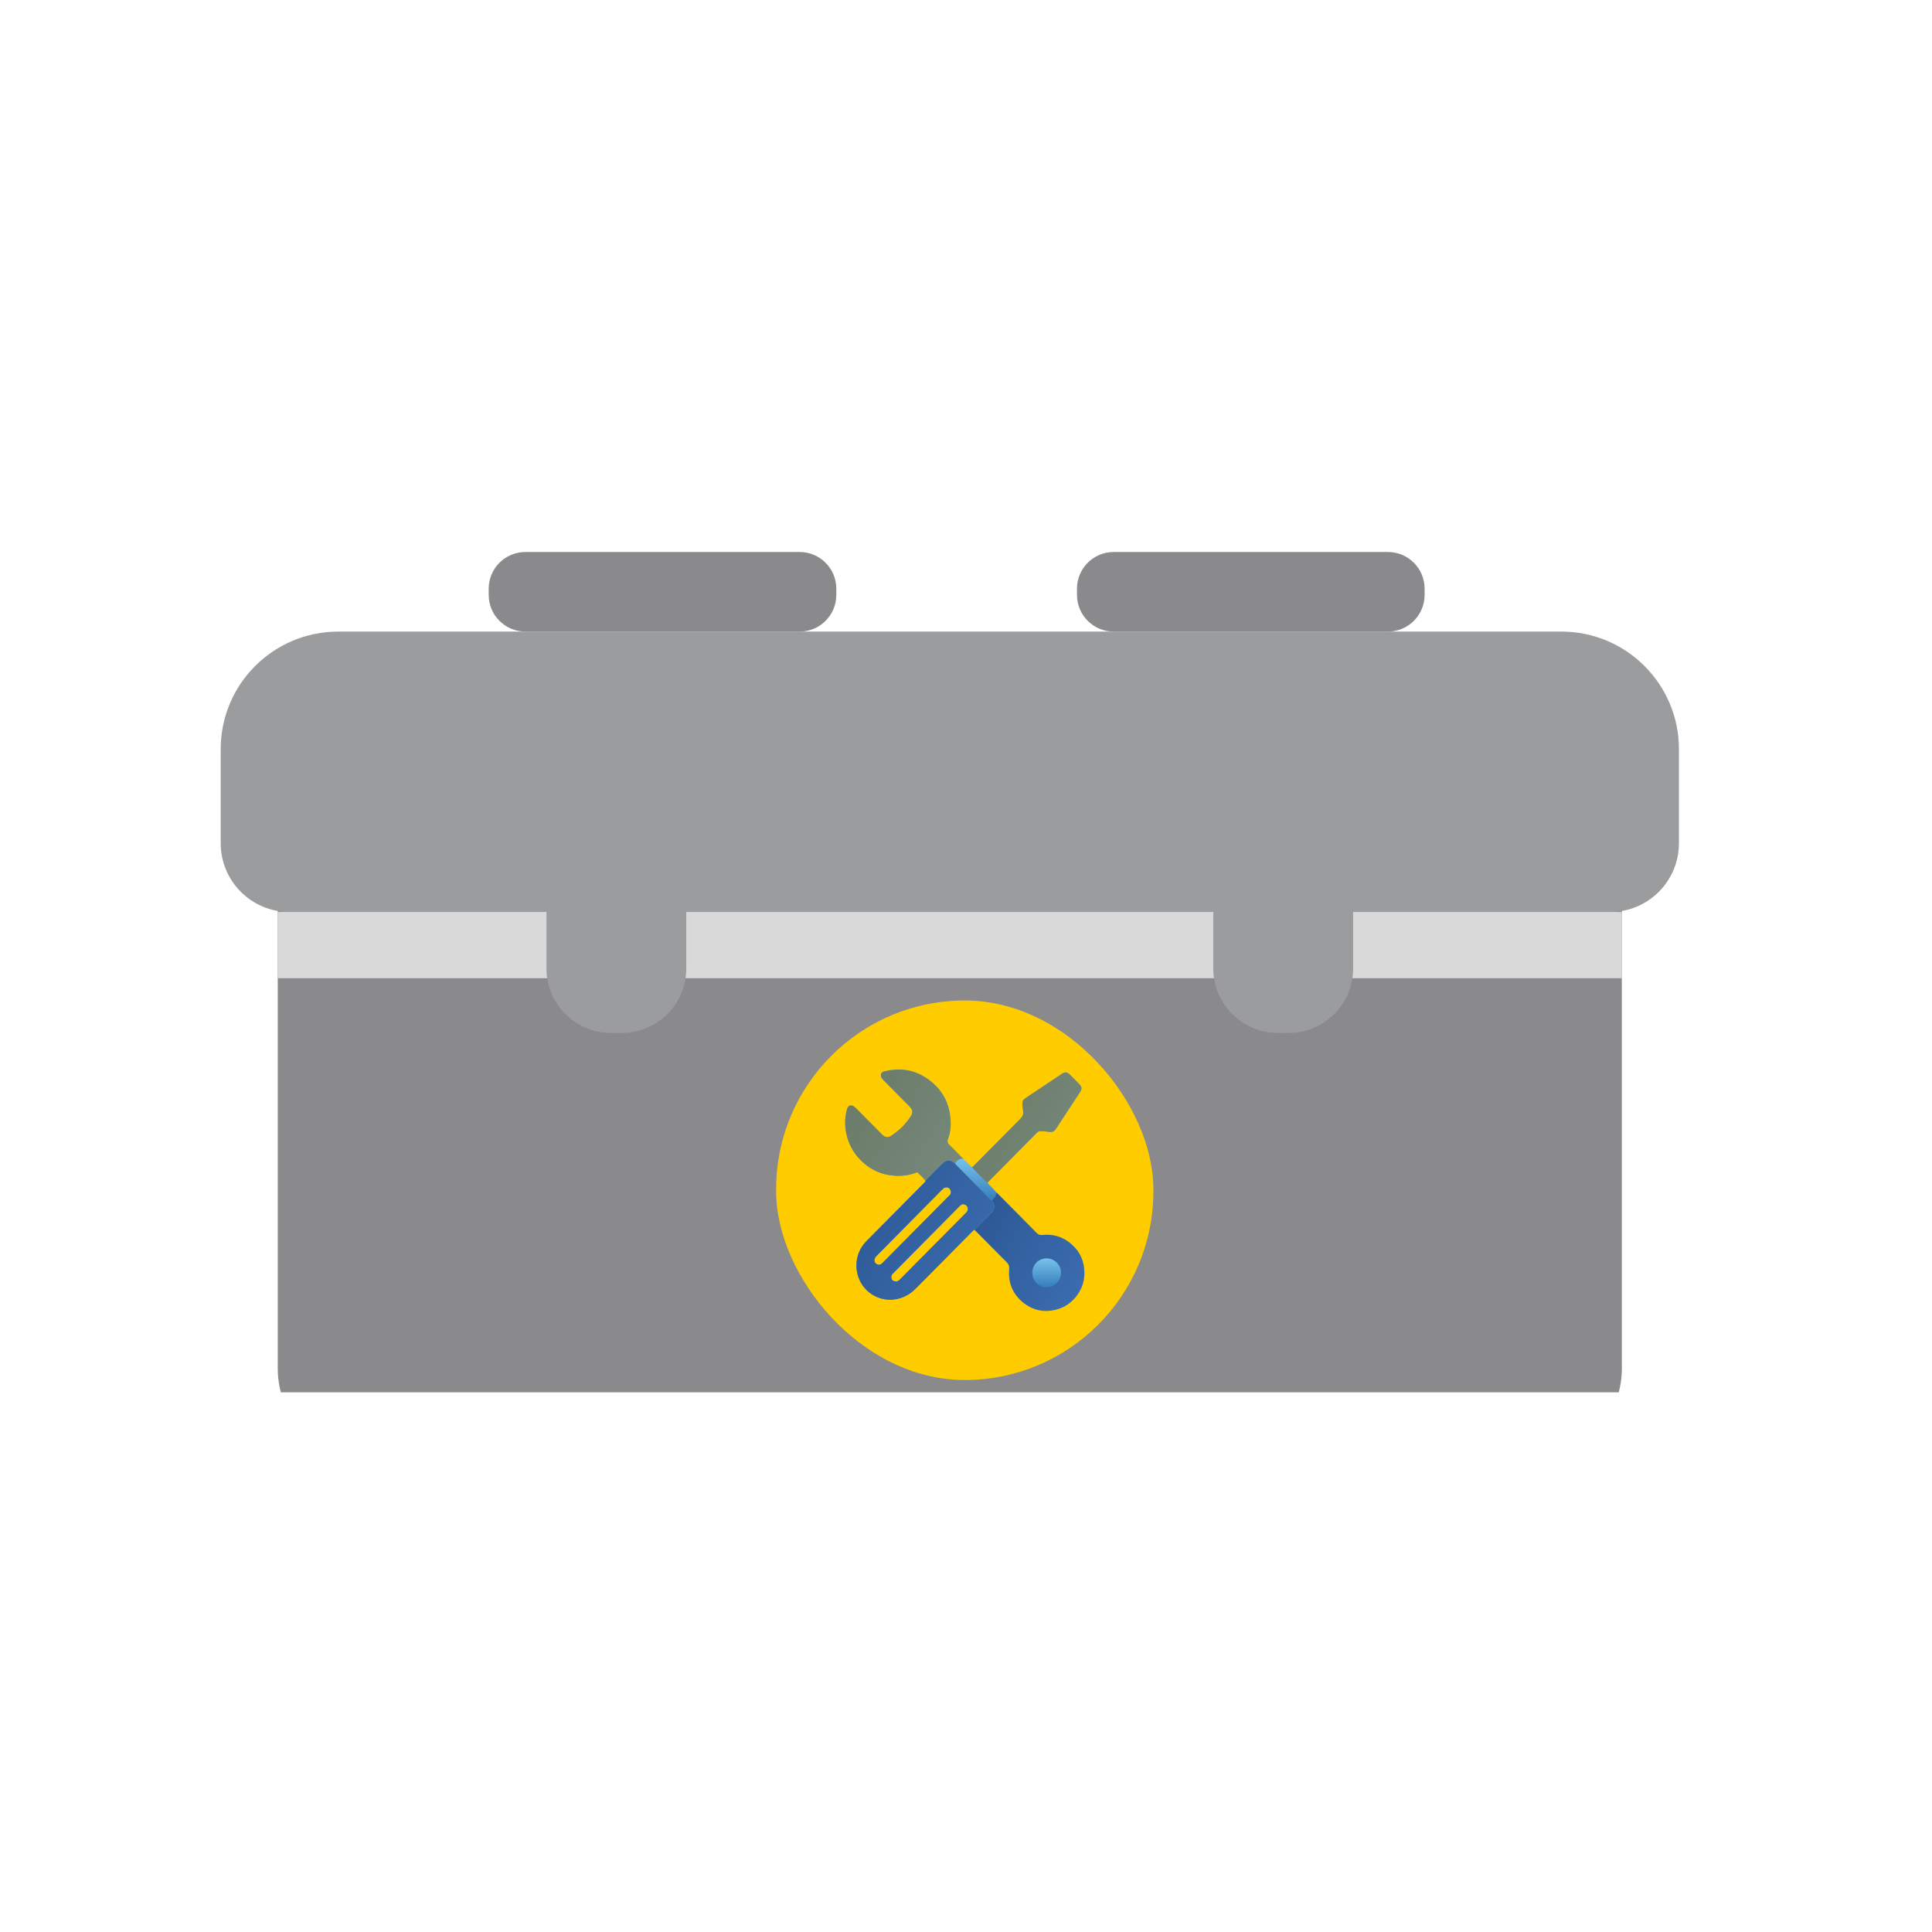 <svg width="56" height="56" viewBox="0 0 56 56" fill="none" xmlns="http://www.w3.org/2000/svg">
<g clip-path="url(#clip0_15706_1273)">
<g filter="url(#filter0_di_15706_1273)">
<path d="M8.051 19.86H47.01V37.666C47.01 39.156 45.801 40.365 44.311 40.365H10.75C9.261 40.365 8.051 39.156 8.051 37.666V19.86Z" fill="#8A8A8C"/>
</g>
<path d="M9.803 18.307H45.259C47.141 18.307 48.665 19.836 48.665 21.713V24.441C48.665 25.539 47.775 26.434 46.672 26.434H8.39C7.292 26.434 6.397 25.544 6.397 24.441V21.713C6.397 19.831 7.926 18.307 9.803 18.307Z" fill="#9B9C9E"/>
<g style="mix-blend-mode:multiply">
<path d="M47.01 26.434H8.052V28.354H47.01V26.434Z" fill="#D9D9D9"/>
</g>
<path d="M23.177 16H15.23C14.642 16 14.165 16.476 14.165 17.064V17.243C14.165 17.831 14.642 18.307 15.23 18.307H23.177C23.765 18.307 24.241 17.831 24.241 17.243V17.064C24.241 16.476 23.765 16 23.177 16Z" fill="#8A8A8C"/>
<path d="M40.228 16H32.281C31.693 16 31.217 16.476 31.217 17.064V17.243C31.217 17.831 31.693 18.307 32.281 18.307H40.228C40.816 18.307 41.293 17.831 41.293 17.243V17.064C41.293 16.476 40.816 16 40.228 16Z" fill="#8A8A8C"/>
<path d="M18.02 23.328H17.711C16.677 23.328 15.839 24.166 15.839 25.2V28.069C15.839 29.102 16.677 29.941 17.711 29.941H18.02C19.054 29.941 19.892 29.102 19.892 28.069V25.2C19.892 24.166 19.054 23.328 18.02 23.328Z" fill="#9B9C9E"/>
<path d="M37.349 23.328H37.039C36.006 23.328 35.167 24.166 35.167 25.2V28.069C35.167 29.102 36.006 29.941 37.039 29.941H37.349C38.383 29.941 39.221 29.102 39.221 28.069V25.2C39.221 24.166 38.383 23.328 37.349 23.328Z" fill="#9B9C9E"/>
</g>
<rect x="22.497" y="29" width="10.934" height="11" rx="5.467" fill="#FFCC00"/>
<g opacity="0.7">
<path d="M27.675 33.726C27.632 33.707 27.597 33.673 27.548 33.663C27.462 33.648 27.393 33.675 27.334 33.735C27.166 33.903 26.998 34.071 26.83 34.239C26.775 34.134 26.676 34.07 26.598 33.986C26.582 33.968 26.561 33.985 26.545 33.992C26.333 34.074 26.111 34.094 25.889 34.075C25.562 34.046 25.271 33.923 25.022 33.7C24.814 33.515 24.665 33.293 24.578 33.029C24.48 32.734 24.47 32.435 24.555 32.134C24.581 32.045 24.671 32.015 24.747 32.068C24.794 32.102 24.834 32.144 24.874 32.184C25.105 32.417 25.335 32.65 25.566 32.882C25.659 32.976 25.739 32.984 25.848 32.911C26.07 32.763 26.256 32.579 26.401 32.352C26.463 32.253 26.456 32.168 26.373 32.084C26.122 31.831 25.871 31.578 25.621 31.324C25.58 31.282 25.533 31.243 25.533 31.174C25.533 31.11 25.563 31.071 25.619 31.057C26.144 30.922 26.616 31.026 27.03 31.382C27.33 31.64 27.5 31.971 27.544 32.361C27.569 32.576 27.561 32.797 27.481 33.004C27.451 33.082 27.461 33.132 27.522 33.19C27.66 33.321 27.79 33.461 27.923 33.596C27.819 33.598 27.756 33.679 27.675 33.727L27.675 33.726Z" fill="url(#paint0_linear_15706_1273)"/>
<path d="M27.675 33.726C27.632 33.707 27.597 33.673 27.548 33.663C27.462 33.648 27.393 33.675 27.334 33.735C27.166 33.903 26.998 34.071 26.83 34.239C26.775 34.134 26.676 34.07 26.598 33.986C26.582 33.968 26.561 33.985 26.545 33.992C26.333 34.074 26.111 34.094 25.889 34.075C25.562 34.046 25.271 33.923 25.022 33.7C24.814 33.515 24.665 33.293 24.578 33.029C24.48 32.734 24.47 32.435 24.555 32.134C24.581 32.045 24.671 32.015 24.747 32.068C24.794 32.102 24.834 32.144 24.874 32.184C25.105 32.417 25.335 32.65 25.566 32.882C25.659 32.976 25.739 32.984 25.848 32.911C26.07 32.763 26.256 32.579 26.401 32.352C26.463 32.253 26.456 32.168 26.373 32.084C26.122 31.831 25.871 31.578 25.621 31.324C25.58 31.282 25.533 31.243 25.533 31.174C25.533 31.11 25.563 31.071 25.619 31.057C26.144 30.922 26.616 31.026 27.03 31.382C27.33 31.64 27.5 31.971 27.544 32.361C27.569 32.576 27.561 32.797 27.481 33.004C27.451 33.082 27.461 33.132 27.522 33.19C27.66 33.321 27.79 33.461 27.923 33.596C27.819 33.598 27.756 33.679 27.675 33.727L27.675 33.726Z" fill="url(#paint1_linear_15706_1273)"/>
</g>
<path d="M28.239 35.646C28.391 35.49 28.543 35.334 28.696 35.179C28.828 35.044 28.838 34.964 28.74 34.804C28.735 34.788 28.741 34.774 28.752 34.765C28.816 34.71 28.855 34.64 28.871 34.557C28.893 34.576 28.916 34.593 28.936 34.614C29.305 34.986 29.676 35.358 30.044 35.733C30.097 35.787 30.144 35.804 30.224 35.796C30.51 35.766 30.774 35.838 31.004 36.019C31.31 36.26 31.45 36.581 31.43 36.967C31.418 37.199 31.332 37.41 31.183 37.594C31.021 37.792 30.817 37.916 30.572 37.971C30.248 38.044 29.948 37.978 29.685 37.778C29.363 37.532 29.218 37.196 29.251 36.792C29.26 36.692 29.231 36.637 29.168 36.575C28.876 36.285 28.588 35.99 28.298 35.698C28.279 35.679 28.258 35.663 28.239 35.646V35.646Z" fill="url(#paint2_linear_15706_1273)"/>
<g opacity="0.7">
<path d="M28.169 33.83C28.202 33.828 28.218 33.8 28.237 33.78C28.681 33.333 29.125 32.884 29.569 32.436C29.637 32.368 29.676 32.298 29.654 32.192C29.64 32.126 29.635 32.054 29.635 31.984C29.635 31.922 29.658 31.873 29.711 31.838C30.068 31.6 30.424 31.361 30.781 31.123C30.867 31.066 30.934 31.072 31.007 31.143C31.102 31.236 31.195 31.331 31.287 31.426C31.358 31.499 31.366 31.563 31.312 31.647C31.075 32.009 30.837 32.371 30.599 32.733C30.555 32.799 30.493 32.822 30.413 32.809C30.333 32.795 30.252 32.791 30.171 32.786C30.12 32.782 30.079 32.809 30.044 32.844C29.581 33.31 29.119 33.777 28.657 34.244C28.643 34.258 28.628 34.271 28.628 34.293C28.598 34.307 28.584 34.282 28.568 34.267C28.443 34.142 28.319 34.017 28.196 33.891C28.18 33.875 28.156 33.86 28.169 33.831V33.83Z" fill="url(#paint3_linear_15706_1273)"/>
<path d="M28.169 33.83C28.202 33.828 28.218 33.8 28.237 33.78C28.681 33.333 29.125 32.884 29.569 32.436C29.637 32.368 29.676 32.298 29.654 32.192C29.64 32.126 29.635 32.054 29.635 31.984C29.635 31.922 29.658 31.873 29.711 31.838C30.068 31.6 30.424 31.361 30.781 31.123C30.867 31.066 30.934 31.072 31.007 31.143C31.102 31.236 31.195 31.331 31.287 31.426C31.358 31.499 31.366 31.563 31.312 31.647C31.075 32.009 30.837 32.371 30.599 32.733C30.555 32.799 30.493 32.822 30.413 32.809C30.333 32.795 30.252 32.791 30.171 32.786C30.12 32.782 30.079 32.809 30.044 32.844C29.581 33.31 29.119 33.777 28.657 34.244C28.643 34.258 28.628 34.271 28.628 34.293C28.598 34.307 28.584 34.282 28.568 34.267C28.443 34.142 28.319 34.017 28.196 33.891C28.18 33.875 28.156 33.86 28.169 33.831V33.83Z" fill="url(#paint4_linear_15706_1273)"/>
</g>
<path d="M28.169 33.83C28.316 33.99 28.468 34.145 28.627 34.292C28.704 34.384 28.804 34.456 28.87 34.557C28.895 34.676 28.807 34.735 28.739 34.804C28.709 34.802 28.695 34.778 28.677 34.759C28.358 34.439 28.041 34.118 27.723 33.797C27.703 33.776 27.678 33.759 27.675 33.727C27.74 33.651 27.801 33.564 27.922 33.597C28.015 33.663 28.084 33.756 28.169 33.83H28.169Z" fill="url(#paint5_linear_15706_1273)"/>
<path fill-rule="evenodd" clip-rule="evenodd" d="M28.237 35.645L28.219 35.661C28.206 35.674 28.192 35.686 28.179 35.699C27.996 35.884 27.812 36.069 27.629 36.254L27.629 36.255C27.262 36.625 26.895 36.996 26.527 37.365C26.206 37.688 25.724 37.763 25.341 37.557C24.761 37.243 24.645 36.452 25.114 35.975C25.493 35.59 25.873 35.207 26.254 34.823L26.254 34.823C26.428 34.648 26.602 34.472 26.776 34.297C26.788 34.285 26.799 34.272 26.811 34.259L26.829 34.239C26.84 34.209 26.86 34.185 26.882 34.163C26.941 34.104 26.999 34.045 27.057 33.986L27.057 33.986L27.057 33.986C27.139 33.904 27.221 33.821 27.303 33.739C27.43 33.611 27.543 33.607 27.682 33.72C27.701 33.748 27.724 33.773 27.747 33.797C28.056 34.108 28.365 34.42 28.673 34.731C28.697 34.756 28.722 34.778 28.749 34.798C28.849 34.926 28.844 35.05 28.731 35.165C28.631 35.267 28.531 35.368 28.431 35.468L28.306 35.595L28.301 35.6C28.282 35.619 28.264 35.638 28.237 35.645L28.237 35.645ZM27.56 34.559C27.57 34.6 27.542 34.627 27.514 34.655L27.505 34.663L25.827 36.357L25.756 36.429L25.756 36.429C25.697 36.489 25.637 36.549 25.578 36.609C25.514 36.672 25.45 36.676 25.387 36.624C25.337 36.582 25.331 36.506 25.376 36.44C25.387 36.424 25.4 36.41 25.414 36.396L25.414 36.396L25.419 36.392L27.305 34.487L27.306 34.486C27.328 34.464 27.349 34.442 27.379 34.43C27.474 34.391 27.559 34.448 27.56 34.558V34.559ZM25.849 37.081C25.872 37.127 25.913 37.144 25.967 37.142L25.967 37.143C26.02 37.151 26.056 37.116 26.093 37.079C26.582 36.584 27.072 36.09 27.562 35.595C27.66 35.496 27.758 35.398 27.856 35.299C27.877 35.277 27.898 35.256 27.919 35.235C27.95 35.203 27.982 35.171 28.013 35.139C28.053 35.099 28.061 35.05 28.046 34.999C28.029 34.945 27.987 34.918 27.935 34.907C27.879 34.897 27.844 34.932 27.81 34.967C27.808 34.968 27.807 34.969 27.806 34.971L25.9 36.895C25.897 36.898 25.893 36.901 25.89 36.905C25.88 36.915 25.869 36.925 25.86 36.937C25.828 36.982 25.825 37.031 25.849 37.081Z" fill="url(#paint6_linear_15706_1273)"/>
<path fill-rule="evenodd" clip-rule="evenodd" d="M28.237 35.645L28.219 35.661C28.206 35.674 28.192 35.686 28.179 35.699C27.996 35.884 27.812 36.069 27.629 36.254L27.629 36.255C27.262 36.625 26.895 36.996 26.527 37.365C26.206 37.688 25.724 37.763 25.341 37.557C24.761 37.243 24.645 36.452 25.114 35.975C25.493 35.59 25.873 35.207 26.254 34.823L26.254 34.823C26.428 34.648 26.602 34.472 26.776 34.297C26.788 34.285 26.799 34.272 26.811 34.259L26.829 34.239C26.84 34.209 26.86 34.185 26.882 34.163C26.941 34.104 26.999 34.045 27.057 33.986L27.057 33.986L27.057 33.986C27.139 33.904 27.221 33.821 27.303 33.739C27.43 33.611 27.543 33.607 27.682 33.72C27.701 33.748 27.724 33.773 27.747 33.797C28.056 34.108 28.365 34.42 28.673 34.731C28.697 34.756 28.722 34.778 28.749 34.798C28.849 34.926 28.844 35.05 28.731 35.165C28.631 35.267 28.531 35.368 28.431 35.468L28.306 35.595L28.301 35.6C28.282 35.619 28.264 35.638 28.237 35.645L28.237 35.645ZM27.56 34.559C27.57 34.6 27.542 34.627 27.514 34.655L27.505 34.663L25.827 36.357L25.756 36.429L25.756 36.429C25.697 36.489 25.637 36.549 25.578 36.609C25.514 36.672 25.45 36.676 25.387 36.624C25.337 36.582 25.331 36.506 25.376 36.44C25.387 36.424 25.4 36.41 25.414 36.396L25.414 36.396L25.419 36.392L27.305 34.487L27.306 34.486C27.328 34.464 27.349 34.442 27.379 34.43C27.474 34.391 27.559 34.448 27.56 34.558V34.559ZM25.849 37.081C25.872 37.127 25.913 37.144 25.967 37.142L25.967 37.143C26.02 37.151 26.056 37.116 26.093 37.079C26.582 36.584 27.072 36.09 27.562 35.595C27.66 35.496 27.758 35.398 27.856 35.299C27.877 35.277 27.898 35.256 27.919 35.235C27.95 35.203 27.982 35.171 28.013 35.139C28.053 35.099 28.061 35.05 28.046 34.999C28.029 34.945 27.987 34.918 27.935 34.907C27.879 34.897 27.844 34.932 27.81 34.967C27.808 34.968 27.807 34.969 27.806 34.971L25.9 36.895C25.897 36.898 25.893 36.901 25.89 36.905C25.88 36.915 25.869 36.925 25.86 36.937C25.828 36.982 25.825 37.031 25.849 37.081Z" fill="url(#paint7_linear_15706_1273)"/>
<path d="M29.921 36.895C29.921 36.657 30.103 36.474 30.338 36.474C30.564 36.474 30.757 36.668 30.755 36.892C30.754 37.125 30.559 37.318 30.327 37.316C30.109 37.315 29.921 37.119 29.921 36.895V36.895Z" fill="url(#paint8_linear_15706_1273)"/>
<defs>
<filter id="filter0_di_15706_1273" x="6.051" y="18.86" width="42.959" height="24.505" filterUnits="userSpaceOnUse" color-interpolation-filters="sRGB">
<feFlood flood-opacity="0" result="BackgroundImageFix"/>
<feColorMatrix in="SourceAlpha" type="matrix" values="0 0 0 0 0 0 0 0 0 0 0 0 0 0 0 0 0 0 127 0" result="hardAlpha"/>
<feOffset dy="1"/>
<feGaussianBlur stdDeviation="1"/>
<feColorMatrix type="matrix" values="0 0 0 0 0.035 0 0 0 0 0.118 0 0 0 0 0.259 0 0 0 0.25 0"/>
<feBlend mode="normal" in2="BackgroundImageFix" result="effect1_dropShadow_15706_1273"/>
<feBlend mode="normal" in="SourceGraphic" in2="effect1_dropShadow_15706_1273" result="shape"/>
<feColorMatrix in="SourceAlpha" type="matrix" values="0 0 0 0 0 0 0 0 0 0 0 0 0 0 0 0 0 0 127 0" result="hardAlpha"/>
<feOffset dy="1"/>
<feGaussianBlur stdDeviation="1"/>
<feComposite in2="hardAlpha" operator="arithmetic" k2="-1" k3="1"/>
<feColorMatrix type="matrix" values="0 0 0 0 0.035 0 0 0 0 0.118 0 0 0 0 0.259 0 0 0 0.1 0"/>
<feBlend mode="normal" in2="shape" result="effect2_innerShadow_15706_1273"/>
</filter>
<linearGradient id="paint0_linear_15706_1273" x1="26.21" y1="31" x2="26.21" y2="34.239" gradientUnits="userSpaceOnUse">
<stop stop-color="#76C2ED"/>
<stop offset="1" stop-color="#357DB9"/>
</linearGradient>
<linearGradient id="paint1_linear_15706_1273" x1="27.933" y1="34.239" x2="23.996" y2="31.813" gradientUnits="userSpaceOnUse">
<stop stop-color="#3C6EB2"/>
<stop offset="1" stop-color="#2C5692"/>
</linearGradient>
<linearGradient id="paint2_linear_15706_1273" x1="31.442" y1="38" x2="27.523" y2="35.882" gradientUnits="userSpaceOnUse">
<stop stop-color="#3C6EB2"/>
<stop offset="1" stop-color="#2C5692"/>
</linearGradient>
<linearGradient id="paint3_linear_15706_1273" x1="29.756" y1="31.085" x2="29.756" y2="34.297" gradientUnits="userSpaceOnUse">
<stop stop-color="#76C2ED"/>
<stop offset="1" stop-color="#357DB9"/>
</linearGradient>
<linearGradient id="paint4_linear_15706_1273" x1="31.357" y1="34.297" x2="27.572" y2="32.112" gradientUnits="userSpaceOnUse">
<stop stop-color="#3C6EB2"/>
<stop offset="1" stop-color="#2C5692"/>
</linearGradient>
<linearGradient id="paint5_linear_15706_1273" x1="28.275" y1="33.59" x2="28.275" y2="34.804" gradientUnits="userSpaceOnUse">
<stop stop-color="#76C2ED"/>
<stop offset="1" stop-color="#357DB9"/>
</linearGradient>
<linearGradient id="paint6_linear_15706_1273" x1="26.822" y1="33.639" x2="26.822" y2="37.672" gradientUnits="userSpaceOnUse">
<stop stop-color="#76C2ED"/>
<stop offset="1" stop-color="#357DB9"/>
</linearGradient>
<linearGradient id="paint7_linear_15706_1273" x1="28.832" y1="37.672" x2="24.08" y2="34.928" gradientUnits="userSpaceOnUse">
<stop stop-color="#3C6EB2"/>
<stop offset="1" stop-color="#2C5692"/>
</linearGradient>
<linearGradient id="paint8_linear_15706_1273" x1="30.338" y1="36.474" x2="30.338" y2="37.316" gradientUnits="userSpaceOnUse">
<stop stop-color="#76C2ED"/>
<stop offset="1" stop-color="#357DB9"/>
</linearGradient>
<clipPath id="clip0_15706_1273">
<rect width="42.267" height="24.36" fill="white" transform="translate(6.397 16)"/>
</clipPath>
</defs>
</svg>
